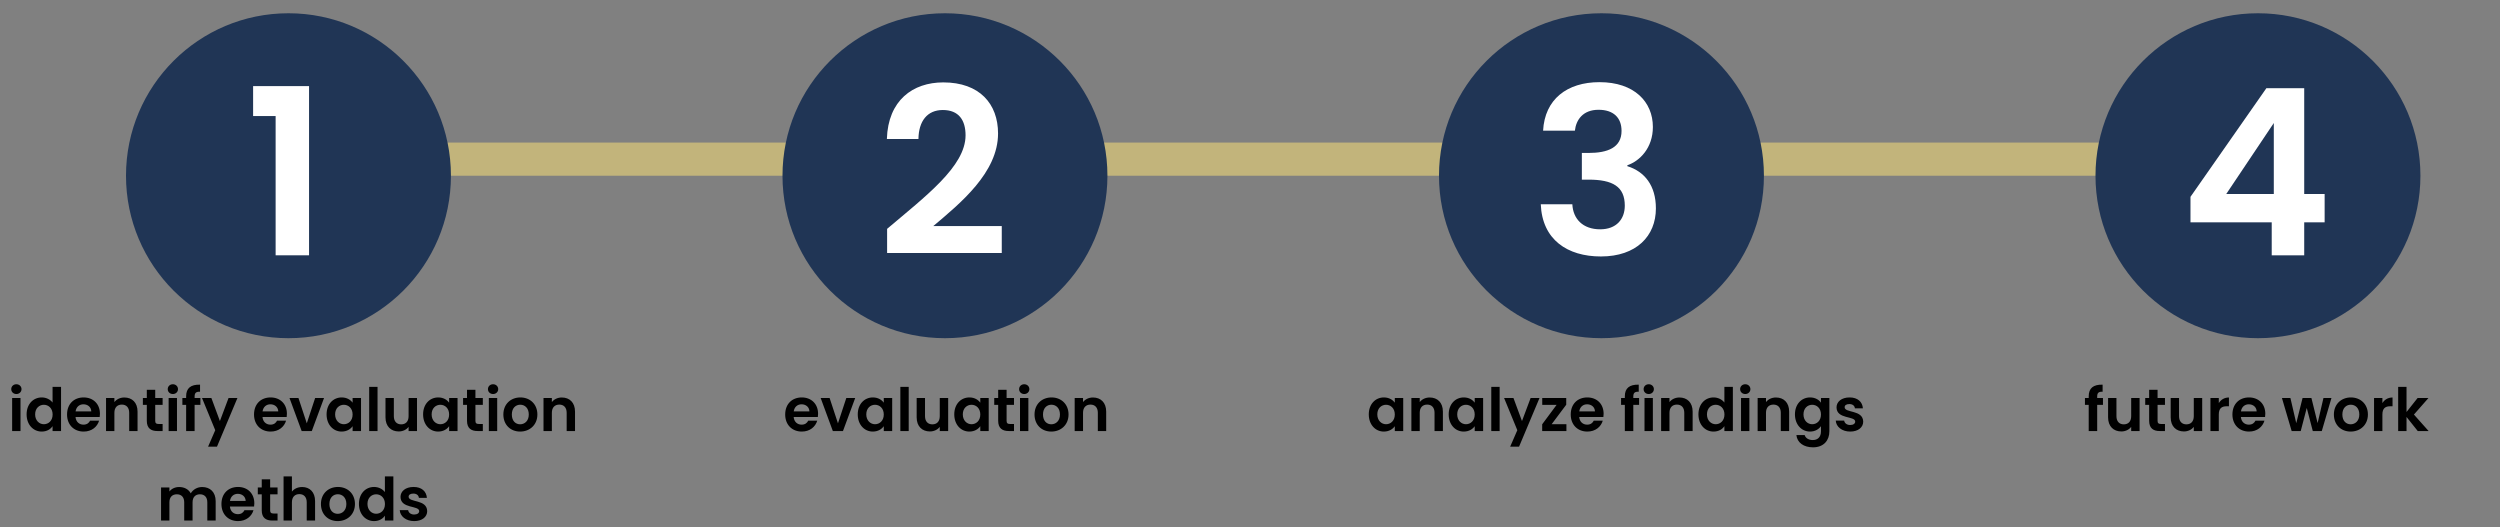 <svg width="754" height="159" viewBox="0 0 754 159" fill="none" xmlns="http://www.w3.org/2000/svg">
<rect x="0" y="0" width="754" height="159" fill="#808080" stroke="none"/>
<line x1="130" y1="48" x2="260" y2="48" stroke="#C2B47B" stroke-width="10"/>
<circle cx="87" cy="53" r="49" fill="#203555"/>
<line x1="330" y1="48" x2="460" y2="48" stroke="#C2B47B" stroke-width="10"/>
<circle cx="285" cy="53" r="49" fill="#203555"/>
<line x1="528" y1="48" x2="658" y2="48" stroke="#C2B47B" stroke-width="10"/>
<circle cx="483" cy="53" r="49" fill="#203555"/>
<path d="M465.398 39.41H474.988C475.338 36.19 477.368 33.11 482.128 33.11C486.608 33.11 489.058 35.49 489.058 39.48C489.058 44.52 484.858 46.13 479.118 46.13H477.088V54.18H479.118C486.398 54.18 490.038 56.28 490.038 62.02C490.038 66.08 487.518 69.16 482.618 69.16C477.368 69.16 474.428 66.01 474.218 61.6H464.698C465.118 72.31 472.748 77.35 482.828 77.35C493.538 77.35 499.418 71.19 499.418 62.86C499.418 55.93 495.988 51.73 490.808 50.12V49.84C494.518 48.58 498.508 44.66 498.508 38.29C498.508 30.73 492.908 24.78 482.408 24.78C472.608 24.78 465.888 29.96 465.398 39.41Z" fill="white"/>
<circle cx="681" cy="53" r="49" fill="#203555"/>
<path d="M83.129 77H93.209V25.97H76.339V35H83.129V77Z" fill="white"/>
<path d="M267.552 76.3H302.132V68.18H281.482C289.602 61.32 301.012 52.08 301.012 40.25C301.012 31.36 295.482 24.85 284.492 24.85C275.322 24.85 267.832 30.24 267.482 41.93H277.002C277.072 36.54 279.662 33.18 284.352 33.18C289.182 33.18 291.212 36.26 291.212 40.81C291.212 50.19 279.102 59.22 267.552 69.02V76.3Z" fill="white"/>
<path d="M685.15 77H694.95V67.06H701.11V58.52H694.95V26.6H683.54L660.65 59.36V67.06H685.15V77ZM671.43 58.52L685.78 37.1V58.52H671.43Z" fill="white"/>
<path d="M3.662 130H6.182V120.028H3.662V130ZM4.94 118.84C5.822 118.84 6.488 118.192 6.488 117.364C6.488 116.536 5.822 115.888 4.94 115.888C4.04 115.888 3.392 116.536 3.392 117.364C3.392 118.192 4.04 118.84 4.94 118.84ZM8.024 124.978C8.024 128.092 10.04 130.162 12.578 130.162C14.144 130.162 15.26 129.442 15.854 128.524V130H18.41V116.68H15.854V121.414C15.17 120.478 13.91 119.866 12.596 119.866C10.04 119.866 8.024 121.864 8.024 124.978ZM15.872 125.014C15.872 126.904 14.612 127.948 13.226 127.948C11.876 127.948 10.598 126.868 10.598 124.978C10.598 123.088 11.876 122.08 13.226 122.08C14.612 122.08 15.872 123.124 15.872 125.014ZM25.155 121.936C26.451 121.936 27.495 122.764 27.531 124.078H22.797C22.995 122.71 23.949 121.936 25.155 121.936ZM29.889 126.868H27.171C26.847 127.534 26.253 128.074 25.173 128.074C23.913 128.074 22.905 127.246 22.779 125.77H30.069C30.123 125.446 30.141 125.122 30.141 124.798C30.141 121.828 28.107 119.866 25.227 119.866C22.275 119.866 20.223 121.864 20.223 125.014C20.223 128.146 22.329 130.162 25.227 130.162C27.693 130.162 29.349 128.704 29.889 126.868ZM38.964 130H41.484V124.15C41.484 121.396 39.828 119.884 37.506 119.884C36.228 119.884 35.148 120.424 34.5 121.27V120.028H31.98V130H34.5V124.492C34.5 122.89 35.382 122.026 36.75 122.026C38.082 122.026 38.964 122.89 38.964 124.492V130ZM44.277 126.904C44.277 129.19 45.555 130 47.463 130H49.047V127.876H47.877C47.085 127.876 46.815 127.588 46.815 126.922V122.098H49.047V120.028H46.815V117.562H44.277V120.028H43.089V122.098H44.277V126.904ZM50.859 130H53.379V120.028H50.859V130ZM52.137 118.84C53.019 118.84 53.685 118.192 53.685 117.364C53.685 116.536 53.019 115.888 52.137 115.888C51.237 115.888 50.589 116.536 50.589 117.364C50.589 118.192 51.237 118.84 52.137 118.84ZM56.139 130H58.695V122.098H60.441V120.028H58.695V119.614C58.695 118.498 59.109 118.102 60.333 118.138V116.014C57.525 115.942 56.139 117.076 56.139 119.524V120.028H55.005V122.098H56.139V130ZM66.322 126.994L63.748 120.028H60.922L64.918 129.748L62.758 134.716H65.44L71.614 120.028H68.932L66.322 126.994ZM81.546 121.936C82.841 121.936 83.885 122.764 83.921 124.078H79.188C79.385 122.71 80.34 121.936 81.546 121.936ZM86.279 126.868H83.561C83.237 127.534 82.644 128.074 81.564 128.074C80.303 128.074 79.296 127.246 79.169 125.77H86.46C86.513 125.446 86.531 125.122 86.531 124.798C86.531 121.828 84.498 119.866 81.618 119.866C78.665 119.866 76.614 121.864 76.614 125.014C76.614 128.146 78.719 130.162 81.618 130.162C84.084 130.162 85.74 128.704 86.279 126.868ZM87.309 120.028L90.981 130H94.041L97.731 120.028H95.049L92.529 127.678L90.009 120.028H87.309ZM98.498 124.978C98.498 128.092 100.514 130.162 103.034 130.162C104.618 130.162 105.752 129.406 106.346 128.542V130H108.884V120.028H106.346V121.45C105.752 120.622 104.654 119.866 103.052 119.866C100.514 119.866 98.498 121.864 98.498 124.978ZM106.346 125.014C106.346 126.904 105.086 127.948 103.7 127.948C102.35 127.948 101.072 126.868 101.072 124.978C101.072 123.088 102.35 122.08 103.7 122.08C105.086 122.08 106.346 123.124 106.346 125.014ZM111.346 130H113.866V116.68H111.346V130ZM125.769 120.028H123.231V125.518C123.231 127.12 122.367 127.984 120.999 127.984C119.667 127.984 118.785 127.12 118.785 125.518V120.028H116.265V125.878C116.265 128.614 117.939 130.126 120.261 130.126C121.503 130.126 122.601 129.586 123.231 128.74V130H125.769V120.028ZM127.608 124.978C127.608 128.092 129.624 130.162 132.144 130.162C133.728 130.162 134.862 129.406 135.456 128.542V130H137.994V120.028H135.456V121.45C134.862 120.622 133.764 119.866 132.162 119.866C129.624 119.866 127.608 121.864 127.608 124.978ZM135.456 125.014C135.456 126.904 134.196 127.948 132.81 127.948C131.46 127.948 130.182 126.868 130.182 124.978C130.182 123.088 131.46 122.08 132.81 122.08C134.196 122.08 135.456 123.124 135.456 125.014ZM140.851 126.904C140.851 129.19 142.129 130 144.037 130H145.621V127.876H144.451C143.659 127.876 143.389 127.588 143.389 126.922V122.098H145.621V120.028H143.389V117.562H140.851V120.028H139.663V122.098H140.851V126.904ZM147.433 130H149.953V120.028H147.433V130ZM148.711 118.84C149.593 118.84 150.259 118.192 150.259 117.364C150.259 116.536 149.593 115.888 148.711 115.888C147.811 115.888 147.163 116.536 147.163 117.364C147.163 118.192 147.811 118.84 148.711 118.84ZM162.073 125.014C162.073 121.864 159.823 119.866 156.943 119.866C154.063 119.866 151.813 121.864 151.813 125.014C151.813 128.146 153.991 130.162 156.871 130.162C159.769 130.162 162.073 128.146 162.073 125.014ZM154.369 125.014C154.369 123.016 155.575 122.062 156.907 122.062C158.239 122.062 159.481 123.016 159.481 125.014C159.481 126.994 158.203 127.966 156.871 127.966C155.521 127.966 154.369 126.994 154.369 125.014ZM170.906 130H173.426V124.15C173.426 121.396 171.77 119.884 169.448 119.884C168.17 119.884 167.09 120.424 166.442 121.27V120.028H163.922V130H166.442V124.492C166.442 122.89 167.324 122.026 168.692 122.026C170.024 122.026 170.906 122.89 170.906 124.492V130ZM62.524 157H65.044V151.15C65.044 148.396 63.352 146.884 60.958 146.884C59.5 146.884 58.186 147.658 57.538 148.792C56.854 147.55 55.576 146.884 54.028 146.884C52.786 146.884 51.724 147.406 51.094 148.234V147.028H48.574V157H51.094V151.492C51.094 149.908 51.976 149.08 53.344 149.08C54.676 149.08 55.558 149.908 55.558 151.492V157H58.078V151.492C58.078 149.908 58.96 149.08 60.31 149.08C61.642 149.08 62.524 149.908 62.524 151.492V157ZM71.719 148.936C73.015 148.936 74.059 149.764 74.095 151.078H69.361C69.559 149.71 70.513 148.936 71.719 148.936ZM76.453 153.868H73.735C73.411 154.534 72.817 155.074 71.737 155.074C70.477 155.074 69.469 154.246 69.343 152.77H76.633C76.687 152.446 76.705 152.122 76.705 151.798C76.705 148.828 74.671 146.866 71.791 146.866C68.839 146.866 66.787 148.864 66.787 152.014C66.787 155.146 68.893 157.162 71.791 157.162C74.257 157.162 75.913 155.704 76.453 153.868ZM78.941 153.904C78.941 156.19 80.219 157 82.127 157H83.711V154.876H82.541C81.749 154.876 81.479 154.588 81.479 153.922V149.098H83.711V147.028H81.479V144.562H78.941V147.028H77.753V149.098H78.941V153.904ZM85.523 157H88.043V151.492C88.043 149.89 88.925 149.026 90.293 149.026C91.625 149.026 92.507 149.89 92.507 151.492V157H95.027V151.15C95.027 148.396 93.389 146.884 91.139 146.884C89.807 146.884 88.691 147.424 88.043 148.27V143.68H85.523V157ZM107.054 152.014C107.054 148.864 104.804 146.866 101.924 146.866C99.044 146.866 96.794 148.864 96.794 152.014C96.794 155.146 98.972 157.162 101.852 157.162C104.75 157.162 107.054 155.146 107.054 152.014ZM99.35 152.014C99.35 150.016 100.556 149.062 101.888 149.062C103.22 149.062 104.462 150.016 104.462 152.014C104.462 153.994 103.184 154.966 101.852 154.966C100.502 154.966 99.35 153.994 99.35 152.014ZM108.254 151.978C108.254 155.092 110.27 157.162 112.808 157.162C114.374 157.162 115.49 156.442 116.084 155.524V157H118.64V143.68H116.084V148.414C115.4 147.478 114.14 146.866 112.826 146.866C110.27 146.866 108.254 148.864 108.254 151.978ZM116.102 152.014C116.102 153.904 114.842 154.948 113.456 154.948C112.106 154.948 110.828 153.868 110.828 151.978C110.828 150.088 112.106 149.08 113.456 149.08C114.842 149.08 116.102 150.124 116.102 152.014ZM128.841 154.156C128.769 150.502 123.243 151.636 123.243 149.818C123.243 149.242 123.729 148.864 124.665 148.864C125.655 148.864 126.267 149.386 126.339 150.16H128.751C128.607 148.18 127.149 146.866 124.737 146.866C122.271 146.866 120.795 148.198 120.795 149.854C120.795 153.508 126.429 152.374 126.429 154.156C126.429 154.732 125.889 155.182 124.899 155.182C123.891 155.182 123.189 154.606 123.099 153.85H120.561C120.669 155.704 122.415 157.162 124.917 157.162C127.347 157.162 128.841 155.866 128.841 154.156Z" fill="black"/>
<path d="M241.746 121.936C243.042 121.936 244.086 122.764 244.122 124.078H239.388C239.586 122.71 240.54 121.936 241.746 121.936ZM246.48 126.868H243.762C243.438 127.534 242.844 128.074 241.764 128.074C240.504 128.074 239.496 127.246 239.37 125.77H246.66C246.714 125.446 246.732 125.122 246.732 124.798C246.732 121.828 244.698 119.866 241.818 119.866C238.866 119.866 236.814 121.864 236.814 125.014C236.814 128.146 238.92 130.162 241.818 130.162C244.284 130.162 245.94 128.704 246.48 126.868ZM247.509 120.028L251.181 130H254.241L257.931 120.028H255.249L252.729 127.678L250.209 120.028H247.509ZM258.698 124.978C258.698 128.092 260.714 130.162 263.234 130.162C264.818 130.162 265.952 129.406 266.546 128.542V130H269.084V120.028H266.546V121.45C265.952 120.622 264.854 119.866 263.252 119.866C260.714 119.866 258.698 121.864 258.698 124.978ZM266.546 125.014C266.546 126.904 265.286 127.948 263.9 127.948C262.55 127.948 261.272 126.868 261.272 124.978C261.272 123.088 262.55 122.08 263.9 122.08C265.286 122.08 266.546 123.124 266.546 125.014ZM271.546 130H274.066V116.68H271.546V130ZM285.969 120.028H283.431V125.518C283.431 127.12 282.567 127.984 281.199 127.984C279.867 127.984 278.985 127.12 278.985 125.518V120.028H276.465V125.878C276.465 128.614 278.139 130.126 280.461 130.126C281.703 130.126 282.801 129.586 283.431 128.74V130H285.969V120.028ZM287.808 124.978C287.808 128.092 289.824 130.162 292.344 130.162C293.928 130.162 295.062 129.406 295.656 128.542V130H298.194V120.028H295.656V121.45C295.062 120.622 293.964 119.866 292.362 119.866C289.824 119.866 287.808 121.864 287.808 124.978ZM295.656 125.014C295.656 126.904 294.396 127.948 293.01 127.948C291.66 127.948 290.382 126.868 290.382 124.978C290.382 123.088 291.66 122.08 293.01 122.08C294.396 122.08 295.656 123.124 295.656 125.014ZM301.051 126.904C301.051 129.19 302.329 130 304.237 130H305.821V127.876H304.651C303.859 127.876 303.589 127.588 303.589 126.922V122.098H305.821V120.028H303.589V117.562H301.051V120.028H299.863V122.098H301.051V126.904ZM307.634 130H310.154V120.028H307.634V130ZM308.912 118.84C309.794 118.84 310.46 118.192 310.46 117.364C310.46 116.536 309.794 115.888 308.912 115.888C308.012 115.888 307.364 116.536 307.364 117.364C307.364 118.192 308.012 118.84 308.912 118.84ZM322.273 125.014C322.273 121.864 320.023 119.866 317.143 119.866C314.263 119.866 312.013 121.864 312.013 125.014C312.013 128.146 314.191 130.162 317.071 130.162C319.969 130.162 322.273 128.146 322.273 125.014ZM314.569 125.014C314.569 123.016 315.775 122.062 317.107 122.062C318.439 122.062 319.681 123.016 319.681 125.014C319.681 126.994 318.403 127.966 317.071 127.966C315.721 127.966 314.569 126.994 314.569 125.014ZM331.106 130H333.626V124.15C333.626 121.396 331.97 119.884 329.648 119.884C328.37 119.884 327.29 120.424 326.642 121.27V120.028H324.122V130H326.642V124.492C326.642 122.89 327.524 122.026 328.892 122.026C330.224 122.026 331.106 122.89 331.106 124.492V130Z" fill="black"/>
<path d="M412.824 124.978C412.824 128.092 414.84 130.162 417.36 130.162C418.944 130.162 420.078 129.406 420.672 128.542V130H423.21V120.028H420.672V121.45C420.078 120.622 418.98 119.866 417.378 119.866C414.84 119.866 412.824 121.864 412.824 124.978ZM420.672 125.014C420.672 126.904 419.412 127.948 418.026 127.948C416.676 127.948 415.398 126.868 415.398 124.978C415.398 123.088 416.676 122.08 418.026 122.08C419.412 122.08 420.672 123.124 420.672 125.014ZM432.656 130H435.176V124.15C435.176 121.396 433.52 119.884 431.198 119.884C429.92 119.884 428.84 120.424 428.192 121.27V120.028H425.672V130H428.192V124.492C428.192 122.89 429.074 122.026 430.442 122.026C431.774 122.026 432.656 122.89 432.656 124.492V130ZM436.924 124.978C436.924 128.092 438.94 130.162 441.46 130.162C443.044 130.162 444.178 129.406 444.772 128.542V130H447.31V120.028H444.772V121.45C444.178 120.622 443.08 119.866 441.478 119.866C438.94 119.866 436.924 121.864 436.924 124.978ZM444.772 125.014C444.772 126.904 443.512 127.948 442.126 127.948C440.776 127.948 439.498 126.868 439.498 124.978C439.498 123.088 440.776 122.08 442.126 122.08C443.512 122.08 444.772 123.124 444.772 125.014ZM449.771 130H452.291V116.68H449.771V130ZM459.029 126.994L456.455 120.028H453.629L457.625 129.748L455.465 134.716H458.147L464.321 120.028H461.639L459.029 126.994ZM472.376 120.028H465.14V122.098H469.478L465.122 127.966V130H472.43V127.93H467.984L472.376 122.062V120.028ZM478.665 121.936C479.961 121.936 481.005 122.764 481.041 124.078H476.307C476.505 122.71 477.459 121.936 478.665 121.936ZM483.399 126.868H480.681C480.357 127.534 479.763 128.074 478.683 128.074C477.423 128.074 476.415 127.246 476.289 125.77H483.579C483.633 125.446 483.651 125.122 483.651 124.798C483.651 121.828 481.617 119.866 478.737 119.866C475.785 119.866 473.733 121.864 473.733 125.014C473.733 128.146 475.839 130.162 478.737 130.162C481.203 130.162 482.859 128.704 483.399 126.868ZM490.049 130H492.605V122.098H494.351V120.028H492.605V119.614C492.605 118.498 493.019 118.102 494.243 118.138V116.014C491.435 115.942 490.049 117.076 490.049 119.524V120.028H488.915V122.098H490.049V130ZM495.984 130H498.504V120.028H495.984V130ZM497.262 118.84C498.144 118.84 498.81 118.192 498.81 117.364C498.81 116.536 498.144 115.888 497.262 115.888C496.362 115.888 495.714 116.536 495.714 117.364C495.714 118.192 496.362 118.84 497.262 118.84ZM507.978 130H510.498V124.15C510.498 121.396 508.842 119.884 506.52 119.884C505.242 119.884 504.162 120.424 503.514 121.27V120.028H500.994V130H503.514V124.492C503.514 122.89 504.396 122.026 505.764 122.026C507.096 122.026 507.978 122.89 507.978 124.492V130ZM512.246 124.978C512.246 128.092 514.262 130.162 516.8 130.162C518.366 130.162 519.482 129.442 520.076 128.524V130H522.632V116.68H520.076V121.414C519.392 120.478 518.132 119.866 516.818 119.866C514.262 119.866 512.246 121.864 512.246 124.978ZM520.094 125.014C520.094 126.904 518.834 127.948 517.448 127.948C516.098 127.948 514.82 126.868 514.82 124.978C514.82 123.088 516.098 122.08 517.448 122.08C518.834 122.08 520.094 123.124 520.094 125.014ZM525.094 130H527.614V120.028H525.094V130ZM526.372 118.84C527.254 118.84 527.92 118.192 527.92 117.364C527.92 116.536 527.254 115.888 526.372 115.888C525.472 115.888 524.824 116.536 524.824 117.364C524.824 118.192 525.472 118.84 526.372 118.84ZM537.087 130H539.607V124.15C539.607 121.396 537.951 119.884 535.629 119.884C534.351 119.884 533.271 120.424 532.623 121.27V120.028H530.103V130H532.623V124.492C532.623 122.89 533.505 122.026 534.873 122.026C536.205 122.026 537.087 122.89 537.087 124.492V130ZM541.356 124.978C541.356 128.092 543.372 130.162 545.91 130.162C547.476 130.162 548.61 129.388 549.204 128.524V130.072C549.204 131.926 548.124 132.718 546.738 132.718C545.478 132.718 544.542 132.124 544.29 131.224H541.788C542.04 133.51 544.002 134.914 546.81 134.914C550.086 134.914 551.742 132.772 551.742 130.072V120.028H549.204V121.45C548.61 120.586 547.476 119.866 545.91 119.866C543.372 119.866 541.356 121.864 541.356 124.978ZM549.204 125.014C549.204 126.904 547.944 127.948 546.558 127.948C545.208 127.948 543.93 126.868 543.93 124.978C543.93 123.088 545.208 122.08 546.558 122.08C547.944 122.08 549.204 123.124 549.204 125.014ZM561.943 127.156C561.871 123.502 556.345 124.636 556.345 122.818C556.345 122.242 556.831 121.864 557.767 121.864C558.757 121.864 559.369 122.386 559.441 123.16H561.853C561.709 121.18 560.251 119.866 557.839 119.866C555.373 119.866 553.897 121.198 553.897 122.854C553.897 126.508 559.531 125.374 559.531 127.156C559.531 127.732 558.991 128.182 558.001 128.182C556.993 128.182 556.291 127.606 556.201 126.85H553.663C553.771 128.704 555.517 130.162 558.019 130.162C560.449 130.162 561.943 128.866 561.943 127.156Z" fill="black"/>
<path d="M629.954 130H632.51V122.098H634.256V120.028H632.51V119.614C632.51 118.498 632.924 118.102 634.148 118.138V116.014C631.34 115.942 629.954 117.076 629.954 119.524V120.028H628.82V122.098H629.954V130ZM645.303 120.028H642.765V125.518C642.765 127.12 641.901 127.984 640.533 127.984C639.201 127.984 638.319 127.12 638.319 125.518V120.028H635.799V125.878C635.799 128.614 637.473 130.126 639.795 130.126C641.037 130.126 642.135 129.586 642.765 128.74V130H645.303V120.028ZM648.186 126.904C648.186 129.19 649.464 130 651.372 130H652.956V127.876H651.786C650.994 127.876 650.724 127.588 650.724 126.922V122.098H652.956V120.028H650.724V117.562H648.186V120.028H646.998V122.098H648.186V126.904ZM664.182 120.028H661.644V125.518C661.644 127.12 660.78 127.984 659.412 127.984C658.08 127.984 657.198 127.12 657.198 125.518V120.028H654.678V125.878C654.678 128.614 656.352 130.126 658.674 130.126C659.916 130.126 661.014 129.586 661.644 128.74V130H664.182V120.028ZM669.189 125.032C669.189 123.106 670.089 122.53 671.583 122.53H672.249V119.884C670.863 119.884 669.819 120.55 669.189 121.576V120.028H666.669V130H669.189V125.032ZM678.23 121.936C679.526 121.936 680.57 122.764 680.606 124.078H675.872C676.07 122.71 677.024 121.936 678.23 121.936ZM682.964 126.868H680.246C679.922 127.534 679.328 128.074 678.248 128.074C676.988 128.074 675.98 127.246 675.854 125.77H683.144C683.198 125.446 683.216 125.122 683.216 124.798C683.216 121.828 681.182 119.866 678.302 119.866C675.35 119.866 673.298 121.864 673.298 125.014C673.298 128.146 675.404 130.162 678.302 130.162C680.768 130.162 682.424 128.704 682.964 126.868ZM691.163 130H693.899L695.717 123.034L697.535 130H700.253L703.169 120.028H700.757L698.993 127.606L697.121 120.028H694.457L692.549 127.624L690.785 120.028H688.229L691.163 130ZM714.162 125.014C714.162 121.864 711.912 119.866 709.032 119.866C706.152 119.866 703.902 121.864 703.902 125.014C703.902 128.146 706.08 130.162 708.96 130.162C711.858 130.162 714.162 128.146 714.162 125.014ZM706.458 125.014C706.458 123.016 707.664 122.062 708.996 122.062C710.328 122.062 711.57 123.016 711.57 125.014C711.57 126.994 710.292 127.966 708.96 127.966C707.61 127.966 706.458 126.994 706.458 125.014ZM718.531 125.032C718.531 123.106 719.431 122.53 720.925 122.53H721.591V119.884C720.205 119.884 719.161 120.55 718.531 121.576V120.028H716.011V130H718.531V125.032ZM723.288 130H725.808V125.752L729.192 130H732.468L728.04 125.032L732.432 120.028H729.156L725.808 124.258V116.68H723.288V130Z" fill="black"/>
</svg>
